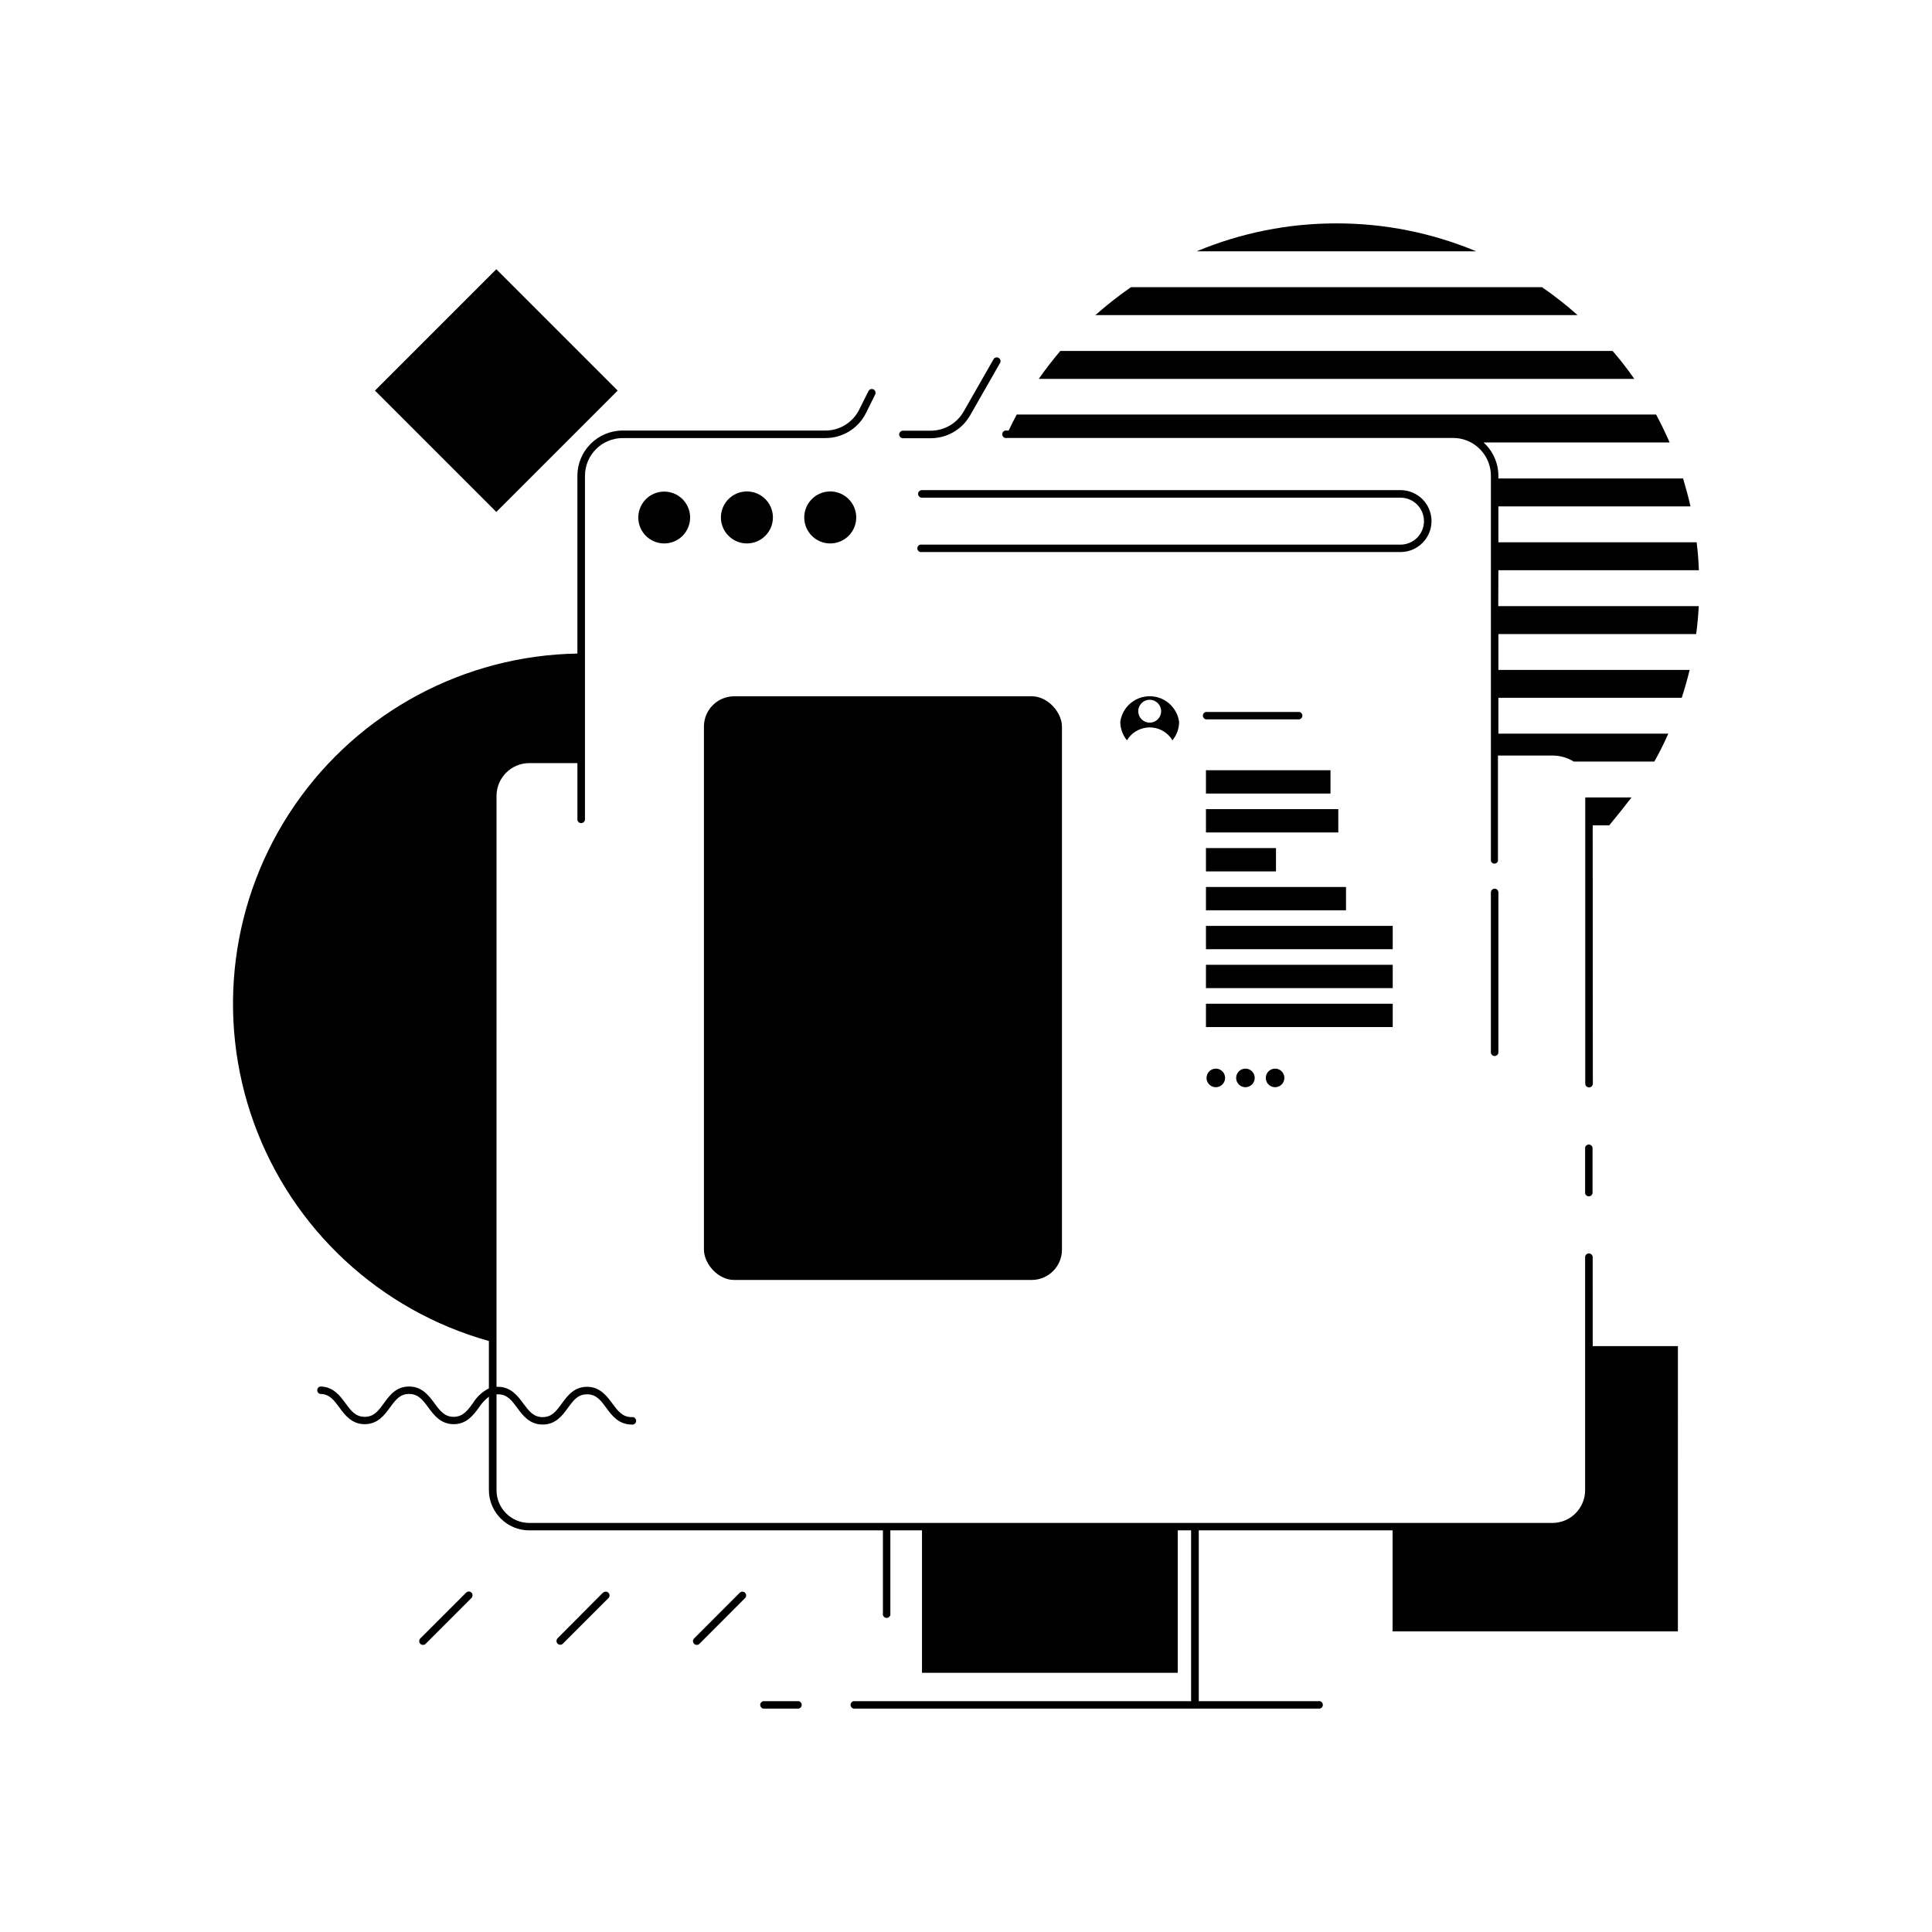 <?xml version="1.0" encoding="UTF-8"?>
<!-- Uploaded to: SVG Repo, www.svgrepo.com, Generator: SVG Repo Mixer Tools -->
<svg fill="#000000" width="800px" height="800px" version="1.1" viewBox="144 144 512 512" xmlns="http://www.w3.org/2000/svg">
 <g>
  <path d="m498.18 203.2c-12.715-0.016-25.305 2.5-37.039 7.398h74.074c-11.73-4.898-24.32-7.414-37.035-7.398z"/>
  <path d="m571.37 237.01h-146.38c-1.969 2.363-3.938 4.84-5.707 7.398h157.83c-1.785-2.562-3.703-5.031-5.746-7.398z"/>
  <path d="m552.64 220.1h-108.91c-3.289 2.273-6.438 4.742-9.426 7.402h127.76c-2.981-2.664-6.129-5.137-9.426-7.402z"/>
  <path d="m243.37 247.51 32.16-32.16 32.16 32.16-32.16 32.16z"/>
  <path d="m267.53 566.06-12.102 12.102c-0.207 0.188-0.328 0.445-0.336 0.723-0.008 0.277 0.098 0.543 0.293 0.738 0.195 0.195 0.461 0.301 0.738 0.293 0.277-0.008 0.539-0.129 0.723-0.336l12.102-12.102c0.371-0.402 0.371-1.02 0-1.418-0.391-0.391-1.027-0.391-1.418 0z"/>
  <path d="m303.8 566.06-12.043 12.102c-0.371 0.402-0.371 1.02 0 1.418 0.188 0.188 0.441 0.297 0.707 0.297 0.27 0.004 0.523-0.105 0.711-0.297l12.102-12.102c0.355-0.398 0.336-1-0.039-1.379-0.375-0.375-0.98-0.391-1.375-0.039z"/>
  <path d="m340.07 566.06-12.082 12.102h-0.004c-0.207 0.188-0.328 0.445-0.336 0.723-0.008 0.277 0.098 0.543 0.293 0.738 0.195 0.195 0.465 0.301 0.738 0.293 0.277-0.008 0.539-0.129 0.723-0.336l12.082-12.102c0.355-0.398 0.336-1-0.039-1.379-0.375-0.375-0.98-0.391-1.375-0.039z"/>
  <path d="m566.08 477.18c0-0.555-0.449-1.004-1.004-1.004-0.266-0.004-0.527 0.098-0.715 0.289-0.191 0.188-0.293 0.445-0.289 0.715v61.738c0 4.762-3.836 8.633-8.598 8.676h-271.21c-4.789 0-8.668-3.871-8.68-8.656v-25.43h0.414c2.441 0 3.66 1.672 5.078 3.602 1.418 1.93 3.246 4.41 6.711 4.41s5.195-2.344 6.711-4.41c1.516-2.066 2.637-3.602 5.098-3.602s3.66 1.672 5.078 3.602c1.418 1.93 3.246 4.41 6.711 4.41h-0.004c0.297 0.059 0.602-0.016 0.836-0.207 0.23-0.191 0.367-0.477 0.367-0.777 0-0.301-0.137-0.586-0.367-0.777-0.234-0.191-0.539-0.266-0.836-0.207-2.441 0-3.66-1.672-5.098-3.602s-3.246-4.43-6.691-4.43c-3.445 0-5.195 2.344-6.711 4.43s-2.656 3.602-5.098 3.602-3.66-1.672-5.098-3.602-3.246-4.43-6.691-4.43h-0.414l0.004-156.59c0-4.797 3.883-8.688 8.68-8.695h12.754v14.898l-0.004-0.004c-0.004 0.27 0.102 0.527 0.289 0.719 0.188 0.188 0.449 0.293 0.715 0.285 0.555 0 1.004-0.449 1.004-1.004v-91.02c0-5.516 4.461-9.996 9.977-10.016h53.727c4.559 0.016 8.73-2.555 10.766-6.633l2.441-4.922c0.234-0.488 0.043-1.074-0.434-1.336-0.238-0.121-0.52-0.145-0.773-0.059-0.254 0.086-0.465 0.27-0.582 0.512l-2.461 4.922v-0.004c-1.691 3.398-5.16 5.539-8.957 5.531h-53.727c-6.621 0.012-11.984 5.383-11.984 12.004v47.094c-29.973 0.5-57.863 15.445-74.875 40.133-17.012 24.684-21.055 56.066-10.852 84.258 10.207 28.188 33.398 49.711 62.27 57.789v12.555c-1.758 0.891-3.227 2.254-4.25 3.938-1.438 1.969-2.656 3.602-5.098 3.602-2.441 0-3.66-1.672-5.078-3.602-1.418-1.93-3.246-4.43-6.711-4.43-3.465 0-5.176 2.344-6.691 4.43-1.516 2.086-2.656 3.602-5.098 3.602s-3.66-1.672-5.078-3.602-3.246-4.43-6.691-4.43c-0.469 0.094-0.805 0.508-0.805 0.984 0 0.48 0.336 0.891 0.805 0.984 2.441 0 3.66 1.672 5.078 3.602s3.246 4.41 6.691 4.41c3.445 0 5.195-2.344 6.711-4.41s2.637-3.602 5.078-3.602c2.441 0 3.68 1.672 5.098 3.602s3.246 4.41 6.691 4.41c3.445 0 5.176-2.344 6.711-4.41 0.707-1.102 1.598-2.074 2.637-2.871v24.738-0.004c0.012 5.906 4.801 10.688 10.707 10.688h93.715v22.004c-0.059 0.293 0.016 0.602 0.207 0.832 0.191 0.234 0.477 0.367 0.777 0.367 0.301 0 0.586-0.133 0.777-0.367 0.188-0.23 0.266-0.539 0.207-0.832v-22.004h8.383v37.746h67.777v-37.746h3.543v45.266h-89.445c-0.469 0.094-0.805 0.504-0.805 0.984 0 0.477 0.336 0.887 0.805 0.984h123.16c0.297 0.059 0.602-0.02 0.836-0.211 0.23-0.188 0.367-0.473 0.367-0.773 0-0.301-0.137-0.586-0.367-0.777-0.234-0.191-0.539-0.266-0.836-0.207h-31.684v-45.266h51.363v26.766h75.609l0.004-75.59h-22.574z"/>
  <path d="m566.08 362.72h4.387c1.969-2.383 3.938-4.82 5.902-7.398h-12.262v75.848h0.004c-0.004 0.27 0.102 0.527 0.289 0.715 0.191 0.191 0.449 0.293 0.715 0.289 0.555 0 1.004-0.449 1.004-1.004z"/>
  <path d="m564.07 448.12v12.121c0.094 0.469 0.508 0.809 0.984 0.809 0.48 0 0.891-0.34 0.984-0.809v-12.121c-0.094-0.469-0.504-0.809-0.984-0.809-0.477 0-0.891 0.34-0.984 0.809z"/>
  <path d="m355.66 594.83h-9.387c-0.469 0.094-0.809 0.504-0.809 0.984 0 0.477 0.34 0.887 0.809 0.984h9.387c0.469-0.098 0.805-0.508 0.805-0.984 0-0.48-0.336-0.891-0.805-0.984z"/>
  <path d="m541.09 422.65v-42.133c0.008-0.367-0.191-0.711-0.512-0.887-0.152-0.078-0.32-0.121-0.492-0.117-0.16 0-0.316 0.039-0.453 0.117-0.332 0.168-0.539 0.512-0.531 0.887v42.137-0.004c-0.059 0.297 0.016 0.602 0.207 0.836 0.191 0.23 0.477 0.367 0.777 0.367s0.586-0.137 0.777-0.367c0.188-0.234 0.266-0.539 0.207-0.836z"/>
  <path d="m541.09 295.12h53.137c-0.098-2.5-0.297-4.981-0.59-7.398h-52.547v-9.527h50.914c-0.57-2.481-1.238-4.961-1.969-7.398h-48.945v-0.691c-0.008-3.375-1.438-6.59-3.938-8.855h49.316c-1.082-2.5-2.301-4.981-3.582-7.398h-169.44c-0.746 1.398-1.457 2.812-2.144 4.25h-0.492c-0.262-0.051-0.535 0-0.754 0.148-0.223 0.148-0.375 0.379-0.43 0.637-0.109 0.547 0.246 1.074 0.789 1.184 0.129 0.031 0.262 0.031 0.395 0h118.28-0.004c1.637-0.008 3.246 0.391 4.688 1.16 3.273 1.742 5.324 5.144 5.332 8.855v101.79c-0.02 0.098-0.02 0.199 0 0.297 0.113 0.414 0.492 0.707 0.926 0.707 0.438 0.008 0.828-0.285 0.941-0.707 0.02-0.098 0.02-0.199 0-0.297v-27.648h14.508c1.965 0.004 3.894 0.555 5.566 1.594h21.371c1.359-2.402 2.578-4.859 3.699-7.398l-45.023-0.004v-9.504h48.59c0.789-2.422 1.477-4.898 2.086-7.379h-50.676v-9.508h52.406c0.336-2.461 0.551-4.922 0.688-7.398h-53.137z"/>
  <path d="m383.29 260.13h7.363c4.309 0.004 8.289-2.301 10.43-6.043l7.871-13.777v0.004c0.172-0.234 0.238-0.527 0.176-0.809-0.059-0.281-0.234-0.523-0.484-0.668-0.25-0.141-0.551-0.168-0.82-0.074-0.273 0.094-0.492 0.301-0.602 0.566l-7.871 13.777-0.004-0.004c-1.789 3.113-5.106 5.035-8.695 5.039h-7.363c-0.555 0-1.004 0.449-1.004 1.004 0.012 0.547 0.457 0.984 1.004 0.984z"/>
  <path d="m326.89 281.15c0 3.793-3.074 6.867-6.867 6.867s-6.867-3.074-6.867-6.867c0-3.797 3.074-6.871 6.867-6.871s6.867 3.074 6.867 6.871"/>
  <path d="m348.83 281.15c0.008-2.789-1.668-5.309-4.238-6.379-2.574-1.074-5.539-0.488-7.516 1.48-1.973 1.969-2.566 4.934-1.5 7.508 1.062 2.578 3.578 4.258 6.363 4.258 3.797 0 6.879-3.074 6.891-6.867z"/>
  <path d="m370.91 281.15c0.008-2.789-1.664-5.309-4.238-6.379-2.57-1.074-5.539-0.488-7.512 1.48s-2.566 4.934-1.504 7.508c1.066 2.578 3.578 4.258 6.367 4.258 3.797 0 6.879-3.074 6.887-6.867z"/>
  <path d="m463.74 429.66c0 0.996 0.598 1.891 1.52 2.273 0.918 0.379 1.977 0.168 2.68-0.535s0.914-1.762 0.535-2.68c-0.383-0.918-1.281-1.52-2.273-1.52-1.359 0-2.461 1.102-2.461 2.461z"/>
  <path d="m471.59 429.66c0 0.996 0.602 1.891 1.52 2.273 0.918 0.379 1.977 0.168 2.68-0.535s0.914-1.762 0.535-2.68c-0.383-0.918-1.277-1.52-2.273-1.52-1.359 0-2.461 1.102-2.461 2.461z"/>
  <path d="m479.45 429.66c0 0.996 0.602 1.891 1.52 2.273 0.918 0.379 1.977 0.168 2.68-0.535 0.707-0.703 0.914-1.762 0.535-2.68-0.379-0.918-1.277-1.52-2.273-1.52-1.359 0-2.461 1.102-2.461 2.461z"/>
  <path d="m523.37 282.11c0-4.543-3.68-8.223-8.223-8.223h-126.84c-0.555 0-1.004 0.449-1.004 1 0 0.555 0.449 1.004 1.004 1.004h126.84c3.434 0 6.219 2.785 6.219 6.219 0 3.438-2.785 6.219-6.219 6.219h-126.84c-0.297-0.059-0.602 0.02-0.832 0.211-0.234 0.188-0.371 0.473-0.371 0.773 0 0.301 0.137 0.586 0.371 0.777 0.23 0.191 0.535 0.266 0.832 0.207h126.84c4.527 0 8.203-3.656 8.223-8.188z"/>
  <path d="m338.58 328.52h78.82c4.434 0 8.031 4.434 8.031 8.031v138.62c0 4.434-3.594 8.031-8.031 8.031h-78.82c-4.434 0-8.031-4.434-8.031-8.031v-138.62c0-4.434 3.594-8.031 8.031-8.031z"/>
  <path d="m440.89 335.27c0 1.797 0.625 3.539 1.77 4.922 1.109-1.855 3.012-3.098 5.156-3.367 2.144-0.266 4.293 0.465 5.824 1.988 0.414 0.41 0.773 0.875 1.066 1.379 1.145-1.383 1.77-3.125 1.77-4.922-0.555-3.879-3.875-6.762-7.793-6.762s-7.242 2.883-7.793 6.762zm10.824-2.793c0 1.227-0.738 2.332-1.871 2.801-1.133 0.469-2.438 0.207-3.305-0.656-0.867-0.867-1.125-2.172-0.656-3.305 0.469-1.133 1.574-1.871 2.801-1.871 1.672 0 3.031 1.355 3.031 3.031z"/>
  <path d="m488.34 332.67h-24.758c-0.469 0.094-0.809 0.508-0.809 0.984 0 0.48 0.34 0.891 0.809 0.984h24.758c0.469-0.094 0.805-0.504 0.805-0.984 0-0.477-0.336-0.891-0.805-0.984z"/>
  <path d="m463.59 348.12h33.004v6.18h-33.004z"/>
  <path d="m463.59 358.43h35.07v6.18h-35.07z"/>
  <path d="m463.59 368.75h18.559v6.18h-18.559z"/>
  <path d="m463.59 379.06h37.117v6.18h-37.117z"/>
  <path d="m463.59 389.37h49.496v6.18h-49.496z"/>
  <path d="m463.59 399.68h49.496v6.18h-49.496z"/>
  <path d="m463.59 410h49.496v6.18h-49.496z"/>
 </g>
</svg>
